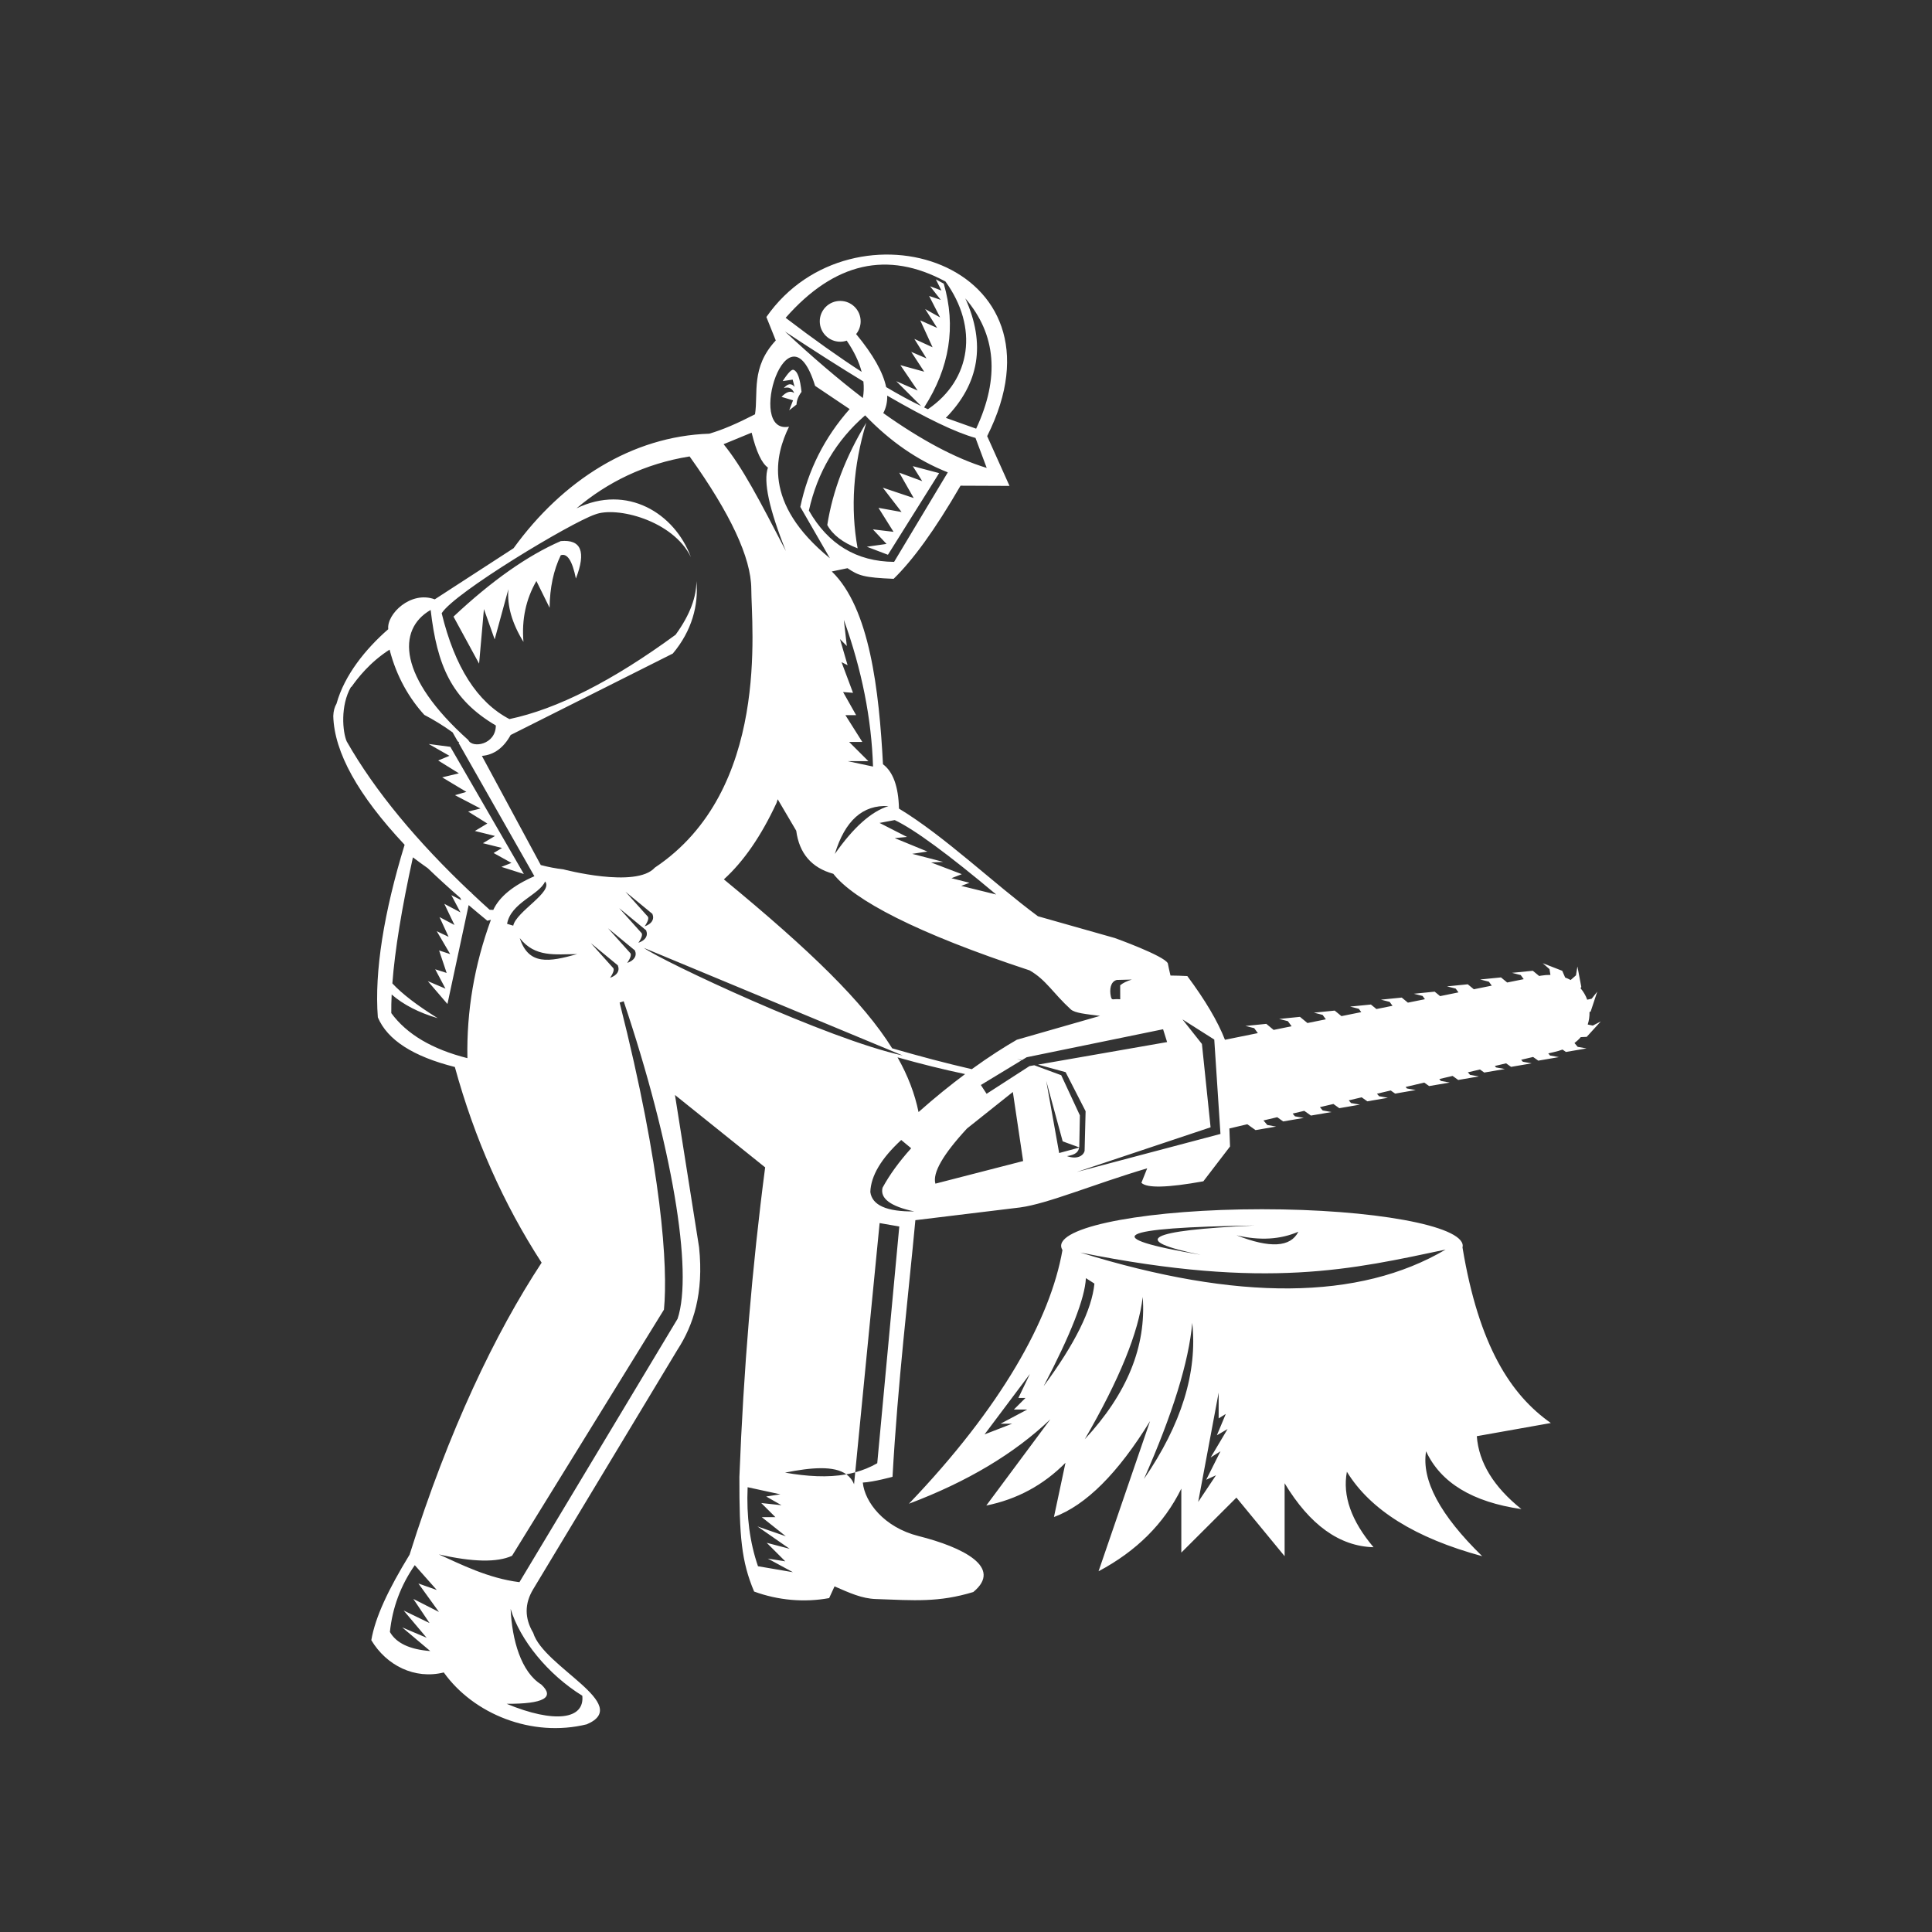 <?xml version="1.0" encoding="UTF-8"?>
<svg xmlns="http://www.w3.org/2000/svg" xmlns:xlink="http://www.w3.org/1999/xlink" width="500" viewBox="0 0 375 375" height="500" preserveAspectRatio="xMidYMid meet">
  <rect x="0" y="0" width="375" height="375" fill="#333333" stroke="none"/>
  <defs>
    <clipPath id="id1">
      <path d="M 64.688 49 L 310.688 49 L 310.688 336 L 64.688 336 Z M 64.688 49 " clip-rule="nonzero"></path>
    </clipPath>
  </defs>
  <g clip-path="url(#id1)" fill="#FFFFFF">
    <path fill="#FFFFFF" d="M 168.137 82.062 C 165.602 90.48 165.043 98.602 166.465 106.43 C 163.594 105.332 161.629 103.824 160.574 101.902 C 161.621 95.266 164.141 88.652 168.137 82.062 Z M 151.695 77.035 L 153.93 77.703 L 153.184 79.637 L 154.605 78.523 C 154.633 77.711 154.953 76.891 155.574 76.062 C 155.301 73.496 154.805 72.082 154.078 71.816 C 153.734 71.566 153.012 72.285 151.918 73.973 L 153.855 73.684 L 154.227 75.098 C 153.625 74.348 152.93 74.422 152.141 75.32 C 153.094 75.039 153.766 75.359 154.152 76.285 C 153.449 75.789 152.633 76.039 151.695 77.035 Z M 172.074 105.578 L 168.25 106.121 L 172.348 107.68 L 182.285 91.832 L 177.168 90.477 L 179.004 93.391 L 174.543 91.742 L 177.352 96.672 L 171.352 94.656 L 174.996 99.383 L 170.512 98.57 L 173.434 103.227 L 169.426 102.75 Z M 301.016 276.207 L 286.648 278.762 C 287.031 283.883 289.914 288.602 295.305 292.918 C 285.809 291.543 279.637 287.801 276.801 281.691 C 275.883 287.293 279.516 294.082 287.695 302.055 C 274.719 298.539 265.965 293.074 261.43 285.664 C 260.555 290.32 262.277 295.203 266.602 300.316 C 259.988 300.133 254.234 295.996 249.344 287.898 L 249.344 302.055 L 239.988 290.684 L 229.293 301.359 L 229.293 288.945 C 225.965 295.711 220.609 301.059 213.227 304.984 L 223.227 275.832 C 217.008 285.945 210.789 292.156 204.57 294.457 L 206.809 283.926 C 202.527 288.254 197.402 291.02 191.438 292.223 L 203.875 275.484 C 196.891 282.145 187.738 287.609 176.418 291.875 C 194.238 273.266 203.871 256.156 206.223 242.629 C 206.055 242.359 205.965 242.09 205.965 241.812 C 205.965 237.891 223.414 234.711 244.938 234.711 C 266.465 234.711 283.914 237.891 283.914 241.812 C 283.914 241.922 283.898 242.027 283.871 242.137 C 287.043 261.23 293.25 270.754 301.016 276.207 Z M 240.004 239.766 C 246.504 242.328 250.504 242.098 252.012 239.074 C 248.508 240.598 244.508 240.828 240.004 239.766 Z M 233.09 243.562 C 219.125 240.723 222.609 238.824 243.543 237.867 C 216.453 238.262 212.969 240.164 233.09 243.562 Z M 197.668 271.34 L 199.906 266.68 L 191.102 278.414 L 196.453 276.34 L 194.211 276.34 L 199.391 273.586 L 196.797 273.586 L 199.047 271.34 Z M 212.426 249.145 L 210.773 248.086 C 210.582 251.996 207.848 258.984 202.574 269.051 C 208.648 260.836 211.934 254.203 212.426 249.145 Z M 221.801 251.734 C 221.012 258.578 217.262 267.785 210.555 279.355 C 218.77 270.523 222.52 261.32 221.801 251.734 Z M 231.414 256.762 C 230.75 264.32 227.621 274.422 222.039 287.07 C 229.32 276.488 232.445 266.383 231.414 256.762 Z M 234.988 282.895 L 238.27 277.379 L 236.195 278.586 L 237.926 274.445 L 236.539 275.309 L 236.539 270.309 L 232.566 291.523 L 236.023 286.348 L 234.129 287.215 L 236.895 281.691 Z M 280.59 242.543 C 262.734 246.285 245.996 250.43 209.691 243.113 C 240.211 252.594 263.844 252.402 280.59 242.543 Z M 98.676 114.367 C 98.402 117.57 99.379 120.977 101.602 124.586 C 101.238 120.242 102.078 116.305 104.113 112.773 L 106.676 117.965 C 106.723 114.059 107.445 110.664 108.844 107.773 C 110.105 107.332 111.082 108.836 111.781 112.293 C 113.797 107.082 112.816 104.66 108.84 105.027 C 102.398 107.828 95.457 112.711 88.023 119.684 L 92.992 128.812 L 93.93 118.219 L 96.016 124.102 Z M 87.41 144.957 L 83.207 144.406 L 87.238 146.703 L 85.055 147.613 L 89.07 150.102 L 85.828 150.883 L 90.523 153.703 L 88.312 154.344 L 93.262 156.934 L 90.863 157.523 L 94.59 159.844 L 92.176 161.293 L 96.074 162.262 L 93.734 163.664 L 97.445 164.59 L 95.809 165.57 L 99.27 167.492 L 97.324 168.262 L 101.68 169.645 Z M 305.605 202.453 L 306.227 203.191 L 307.945 203.5 L 303.941 204.184 L 303.285 203.719 C 302.766 203.914 302.207 204.082 301.602 204.211 L 300.516 204.465 L 300.863 204.875 L 302.578 205.184 L 298.578 205.871 L 297.574 205.156 L 295.258 205.703 L 295.582 206.082 L 297.297 206.395 L 293.297 207.078 L 292.332 206.391 L 290.145 206.906 L 290.379 207.184 L 292.094 207.496 L 288.094 208.18 L 287.258 207.586 L 284.914 208.137 L 285.328 208.625 L 287.043 208.934 L 283.043 209.621 L 281.945 208.836 L 279.367 209.441 L 279.68 209.812 L 281.398 210.121 L 277.395 210.805 L 276.445 210.129 L 272.832 210.98 L 273.074 211.27 L 274.793 211.578 L 270.789 212.266 L 269.941 211.66 L 267.27 212.289 L 267.676 212.77 L 269.391 213.082 L 265.391 213.766 L 264.301 212.988 L 261.797 213.578 L 262.238 214.102 L 263.957 214.41 L 259.957 215.098 L 258.812 214.281 L 256.195 214.898 L 256.734 215.539 L 258.453 215.848 L 254.449 216.531 L 253.156 215.613 L 250.898 216.145 L 251.348 216.676 L 253.066 216.984 L 249.062 217.668 L 247.91 216.848 L 245.238 217.477 L 245.984 218.359 L 247.699 218.668 L 243.699 219.352 L 242.102 218.215 L 238.621 219.035 L 238.75 222.531 L 233.57 229.289 C 226.602 230.547 222.594 230.645 221.547 229.578 L 222.668 226.77 C 212.105 229.91 203.426 233.625 198.016 234.363 L 177.672 236.836 C 176.355 251.051 174.246 268.477 173.238 286.648 C 173.238 286.648 169.555 287.66 167.469 287.766 C 167.844 291.539 171.562 296.449 178.27 298.141 C 186.914 300.32 194.73 304.234 188.914 309.012 C 182.172 311.062 177.477 310.637 169.977 310.371 C 167.277 310.273 164.973 309.215 161.984 307.914 L 160.938 310.188 C 156.125 311.078 151.023 310.625 146.375 308.918 C 143.91 303.074 143.496 298.277 143.516 286.68 C 144.316 265.945 145.984 245.914 148.516 226.586 L 131.012 212.535 L 135.691 242.098 C 136.621 251.039 134.594 257.223 131.473 262.02 L 103.492 308.465 C 101.801 311.266 101.801 314.086 103.492 316.93 C 105.508 323.582 122.879 330.848 113.891 334.688 C 103.242 337.305 91.91 332.699 86.137 324.621 C 80.508 326.023 75.004 323.273 72.07 318.355 C 72.852 313.844 75.355 308.547 79.5 301.762 C 87.121 277.535 96.152 258.742 105.129 245.086 C 97.723 233.668 92.109 221.008 88.285 207.102 C 80.18 205.062 75.199 201.852 73.34 197.469 C 72.652 188.57 74.523 177.062 78.535 163.969 C 69.492 154.336 64.871 146.004 64.688 138.977 C 64.723 137.984 64.949 137.203 65.316 136.586 C 66.855 131.031 70.969 125.957 75.359 122.125 C 75.016 119.203 79.723 114.598 84.387 116.332 L 99.684 106.41 C 109.211 93.242 122.664 84.672 137.664 84.18 C 140.32 83.398 142.996 82.238 146.547 80.418 C 147.203 76.293 145.707 71.312 150.578 66.082 L 148.754 61.531 C 165.344 37.711 208.551 50.871 191.609 84.652 L 195.945 94.312 L 186.438 94.273 C 181.387 102.992 177.156 108.738 173.453 112.348 C 167.645 112.109 166.641 111.73 164.5 110.285 L 161.449 110.922 C 168.82 118.035 170.629 134.047 171.387 148.34 C 173.352 149.809 174.387 152.676 174.492 156.949 C 183.34 162.301 192.773 171.402 201.461 177.844 L 216.395 182.074 C 216.395 182.074 225.953 185.504 226.672 186.977 C 226.789 187.66 226.984 188.434 227.191 189.352 C 228.211 189.359 229.297 189.391 230.457 189.453 C 233.941 194.137 236.379 198.258 237.762 201.82 L 244.145 200.527 L 243.438 199.566 L 241.746 199.137 L 245.789 198.73 L 247.211 199.906 L 250.699 199.195 L 249.973 198.207 L 248.281 197.777 L 252.32 197.371 L 253.777 198.57 L 257.348 197.848 L 256.719 196.988 L 255.027 196.559 L 259.066 196.156 L 260.375 197.23 L 264.219 196.453 L 263.746 195.809 L 262.055 195.379 L 266.094 194.977 L 267.164 195.855 L 270.285 195.223 L 269.73 194.465 L 268.039 194.035 L 272.078 193.629 L 273.273 194.613 L 276.578 193.945 L 276.121 193.316 L 274.43 192.887 L 278.469 192.48 L 279.52 193.348 L 283.09 192.621 L 282.547 191.883 L 280.855 191.457 L 284.895 191.051 L 286.07 192.016 L 289.551 191.312 L 288.992 190.547 L 287.301 190.117 L 291.34 189.715 L 292.543 190.703 L 295.754 190.055 L 295.172 189.258 L 293.48 188.828 L 297.52 188.426 L 298.758 189.445 L 299.074 189.379 C 299.727 189.27 300.344 189.223 300.938 189.23 L 300.754 188.105 L 299.445 186.957 L 303.227 188.43 L 303.797 189.738 C 304.168 189.879 304.527 190.035 304.859 190.219 L 305.895 189.312 L 306.176 187.594 L 306.934 191.578 L 306.773 191.805 C 307.344 192.473 307.781 193.227 308.078 194.039 L 308.941 193.852 L 310.023 192.484 L 308.75 196.332 L 308.523 196.445 C 308.543 197.258 308.43 198.07 308.176 198.859 L 309.164 199.066 L 310.711 198.258 L 307.977 201.254 L 306.824 201.305 C 306.473 201.719 306.066 202.102 305.605 202.453 Z M 215.605 193.355 C 215.816 194.352 215.965 193.797 217.434 193.961 L 217.426 191.242 C 217.973 190.789 218.73 190.422 219.688 190.133 L 216.77 190.207 C 215.523 190.527 215.34 192.094 215.605 193.355 Z M 173.664 159.176 L 170.719 159.73 L 176.055 162.453 L 173.664 162.676 L 180.008 165.285 L 177.059 165.73 L 183.066 167.289 L 180.723 167.402 L 186.688 169.676 L 184.676 170.457 L 188.18 171.348 L 186.574 171.953 L 193.363 173.625 C 184.043 165.805 177.477 160.984 173.664 159.176 Z M 164.367 125.391 L 163.039 124.043 L 164.52 129.121 L 163.34 128.52 L 165.57 134.477 L 163.641 134.324 L 166.172 138.805 L 164.09 138.805 L 167.375 144.012 L 164.816 144.012 L 168.551 147.738 L 164.516 147.738 L 169.453 148.789 C 169.164 139.484 167.273 129.992 163.789 120.312 Z M 162.039 165.754 C 165.637 160.613 169.102 157.516 172.438 156.465 C 167.477 156.172 164.012 159.266 162.039 165.754 Z M 154.547 161.242 L 150.953 155.137 C 150.875 155.379 150.797 155.621 150.719 155.859 C 147.746 162.262 144.344 167.203 140.504 170.684 C 157.383 184.578 167.551 194.484 173.168 203.477 C 178.641 205.055 183.477 206.34 188.621 207.527 C 192.004 205.074 194.965 203.199 197.371 201.812 L 213.512 197.184 C 210.688 196.816 208.676 196.641 207.852 195.934 C 204.336 192.715 203.086 190.219 199.852 188.352 C 177.855 181.113 165.73 174.695 161.746 169.605 C 157.535 168.449 155.137 165.66 154.547 161.242 Z M 183.969 91.684 C 178.121 89.375 172.77 85.688 167.922 80.621 C 162.301 85.496 158.66 91.656 157.004 99.098 C 160.762 105.676 166.273 108.996 173.543 109.059 Z M 191.52 90.824 L 189.344 85.004 C 185.543 83.957 179.828 81.215 172.207 76.793 C 172.242 78.039 171.984 79.168 171.441 80.184 C 178.875 85.465 185.57 89.016 191.52 90.824 Z M 187.367 57.914 C 191.359 66.727 190.098 74.457 183.586 81.109 L 189.469 83.207 C 194.074 73.34 193.371 64.906 187.367 57.914 Z M 152.492 61.688 C 157.879 65.801 162.793 69.293 167.246 72.18 C 166.742 70.23 165.777 68.211 164.348 66.117 C 163.949 66.254 163.527 66.328 163.086 66.328 C 160.895 66.328 159.117 64.555 159.117 62.367 C 159.117 60.18 160.895 58.41 163.086 58.41 C 165.273 58.41 167.051 60.18 167.051 62.367 C 167.051 63.305 166.723 64.168 166.176 64.844 C 169.457 68.812 171.398 72.242 172.004 75.137 C 174.43 76.574 176.695 77.805 178.797 78.816 L 173.965 73.992 L 178.113 75.805 L 174.766 70.875 L 179.387 72.145 L 176.867 68.297 L 179.832 69.566 L 177.473 65.781 L 181.012 67.406 L 178.621 62.184 L 181.902 63.648 L 179.578 59.988 L 182.477 61.613 L 180.34 57.445 L 182.605 58.207 L 180.531 55.566 L 182.73 56.391 L 181.648 54.227 L 183.18 55.055 C 185.609 63.344 184.336 71.355 179.375 79.086 C 179.621 79.203 179.867 79.32 180.109 79.43 C 188.566 73.68 189.934 63.52 183.516 54.641 C 172.293 48.57 161.953 50.922 152.492 61.688 Z M 152.367 64.352 C 157.691 69.32 162.727 73.617 167.48 77.258 C 167.672 76.211 167.703 75.141 167.586 74.047 C 163.07 71.305 158 68.078 152.367 64.352 Z M 153.148 82.816 C 150.516 88.242 147.914 97.605 161.086 108.359 L 155.34 98.391 C 156.852 91.234 160.043 84.906 164.914 79.402 L 158.211 74.898 C 153.012 57.961 144.668 84.457 153.148 82.816 Z M 140.449 86.219 C 144.098 90.711 147.359 96.949 152.539 106.953 C 149.289 98.836 148.129 93.441 149.055 90.762 C 147.84 89.906 146.785 87.645 145.891 83.977 Z M 85.73 119.027 C 88.266 129.469 92.645 136.316 98.879 139.574 C 108.145 137.621 118.898 132.164 131.133 123.203 C 134.016 119.238 135.176 115.766 135.172 112.789 C 135.617 117.418 134.316 122.422 130.594 126.852 L 99.121 142.66 C 97.734 145.176 95.871 146.523 93.535 146.719 L 104.965 167.906 C 106.414 168.285 107.863 168.57 109.305 168.73 C 109.305 168.73 123.469 172.492 127.109 168.402 C 149.578 153.418 145.824 121.508 145.824 114.27 C 145.781 108.254 141.789 99.695 133.852 88.594 C 125.137 89.996 117.875 93.609 111.902 98.668 C 121.719 93.91 130.941 99.609 134.102 108.133 C 130.621 100.988 119.621 98.223 115.492 99.863 C 110.844 101.426 88.215 115.023 85.73 119.027 Z M 123.914 182.992 C 125.242 182.535 125.855 181.656 125.41 180.57 L 120.18 176.266 L 124.418 180.988 C 124.793 181.27 124.625 181.938 123.914 182.992 Z M 121.742 186.902 C 123.07 186.441 123.688 185.566 123.238 184.48 L 118.012 180.172 L 122.25 184.898 C 122.621 185.18 122.453 185.848 121.742 186.902 Z M 118.418 189.789 C 119.746 189.328 120.363 188.453 119.914 187.367 L 114.684 183.059 L 118.922 187.785 C 119.297 188.066 119.129 188.734 118.418 189.789 Z M 126.629 177.383 L 121.398 173.074 L 125.637 177.797 C 126.012 178.078 125.844 178.746 125.133 179.801 C 126.461 179.344 127.074 178.469 126.629 177.383 Z M 90.895 143.641 C 91.645 145.289 96.223 144.574 96.242 140.816 C 87.613 135.738 84.832 129.152 83.59 118.391 C 76.996 122.164 77.285 131.469 90.895 143.641 Z M 95.285 178.531 C 95.055 178.594 94.832 178.656 94.594 178.715 C 93.344 177.691 92.137 176.68 90.965 175.68 L 86.848 194.875 L 83.035 190.434 L 86.469 191.898 L 84.473 188.137 L 86.695 188.848 L 85.23 184.48 L 87.379 185.191 L 84.777 180.75 L 87.074 181.836 L 85.305 178 L 88.211 179.539 L 86.242 175.43 L 89.375 177.094 L 87.605 173.742 L 89.527 174.723 L 89.352 174.289 C 87.094 172.32 84.984 170.395 83.031 168.516 C 82.09 167.855 81.129 167.156 80.145 166.41 C 77.969 176.309 76.641 184.465 76.156 190.879 C 78.047 192.91 80.98 195.16 84.961 197.629 C 81.285 196.551 78.309 195.02 76.023 193.035 C 75.961 194.316 75.934 195.523 75.949 196.645 C 78.953 200.742 83.879 203.656 90.723 205.387 C 90.551 196.25 92.074 187.301 95.285 178.531 Z M 103.723 170.074 L 89.008 144.188 C 89.051 144.148 89.086 144.113 89.129 144.066 C 89.039 144.02 88.945 143.961 88.852 143.91 L 87.852 142.152 C 85.977 140.801 84.16 139.699 82.359 138.758 C 79.484 135.605 76.973 131.391 75.617 126.094 C 71.777 128.543 69.371 131.684 68.203 133.344 C 68.18 133.336 68.156 133.332 68.133 133.32 C 66.02 136.984 66.504 142.074 67.293 143.902 C 72.789 153.57 81.051 163.457 91.277 173.113 L 91.492 173.211 L 91.477 173.301 C 92.641 174.398 93.82 175.492 95.035 176.582 C 95.281 176.602 95.512 176.609 95.742 176.617 C 96.93 174.062 99.586 171.879 103.723 170.074 Z M 99.617 179.672 C 100.211 176.898 107.473 173.113 105.801 171.09 C 104.715 173.684 99.133 175.223 98.426 179.316 Z M 112.031 185.191 C 107.797 185.211 103.836 185.879 100.883 182.082 C 102.602 187.402 106.562 186.73 112.031 185.191 Z M 80.227 310.352 L 85.199 312.879 L 81.211 307.355 L 84.777 308.617 L 80.508 303.797 C 77.766 307.75 76.156 312.074 75.68 316.766 C 76.914 318.93 79.527 320.164 83.512 320.469 L 78.07 315.879 L 82.809 317.891 L 78.352 312.602 L 83.371 315.035 Z M 99.113 312.289 C 99.375 318.305 101.148 324.547 105.055 326.961 C 107.766 329.488 105.523 330.738 98.332 330.707 C 107.66 334.566 113.496 333.734 113.027 329.145 C 106.297 324.969 100.926 318.309 99.113 312.289 Z M 121.059 194.348 C 120.797 194.434 120.535 194.52 120.27 194.598 C 128.484 226.996 129.68 245.992 128.871 254.203 L 99.387 301.977 C 96.5 303.297 91.762 303.207 85.18 301.707 C 89.398 303.613 94.793 306.359 100.824 307.098 L 131.52 255.973 C 134.582 246.805 130.418 222.188 121.059 194.348 Z M 175.215 204.871 L 124.973 183.984 C 128.41 186.508 160.875 201.805 175.215 204.871 Z M 153.902 305.164 L 149.031 302.523 L 152.422 303.055 L 148.82 299.457 L 153.266 300.621 L 147.02 296.281 L 152.527 298.188 L 147.867 294.484 L 150.512 294.484 L 147.758 291.738 L 151.68 292.16 L 148.715 290.469 L 151.469 290.047 L 145.113 288.668 C 144.867 294.301 145.539 299.41 147.125 304.004 Z M 174.551 238.062 L 170.734 237.398 L 165.996 285.777 C 165.43 285.934 164.859 286.062 164.277 286.168 C 161.895 284.453 157.492 284.816 152.371 285.836 C 156.664 286.578 160.637 286.828 164.277 286.168 C 164.934 286.645 165.445 287.27 165.77 288.094 L 165.996 285.777 C 167.48 285.371 168.91 284.797 170.273 284.012 Z M 177.445 235.137 C 172.848 234.156 170.797 232.625 171.297 230.543 C 172.656 228.043 174.508 225.484 176.859 222.875 L 174.926 221.273 C 171.039 224.859 169.039 228.223 168.93 231.363 C 169.27 233.941 172.109 235.199 177.445 235.137 Z M 178.289 215.848 C 181.52 212.98 184.555 210.543 187.328 208.477 C 182.98 207.562 178.809 206.523 174.211 205.23 C 176.242 208.816 177.555 212.289 178.289 215.848 Z M 198.59 225.359 L 196.594 211.953 L 187.688 219.047 C 183.02 224.098 180.977 227.664 181.559 229.746 Z M 210.52 223.414 L 210.715 215.684 L 206.836 208.105 L 201.477 206.641 L 226.535 202.266 L 225.754 199.777 L 199.273 205.211 L 198.332 205.781 L 197.395 205.523 L 198.238 205.836 L 190.383 210.598 L 191.496 212.305 L 199.82 206.93 L 200.754 206.766 L 205.984 208.699 L 209.605 216.492 L 209.488 222.523 C 209.48 222.582 209.473 222.645 209.465 222.703 L 206.266 221.535 L 203.074 209.805 L 205.582 223.801 L 209.457 222.754 C 209.328 223.492 208.883 224.141 207.094 224.398 C 209.066 225.102 210.262 224.336 210.52 223.414 Z M 236.891 220.098 L 235.688 201.777 L 229.512 197.859 L 233.293 202.633 L 234.973 218.809 L 209.008 227.48 Z M 236.891 220.098 " fill-opacity="1" fill-rule="evenodd"></path>
  </g>
</svg>
